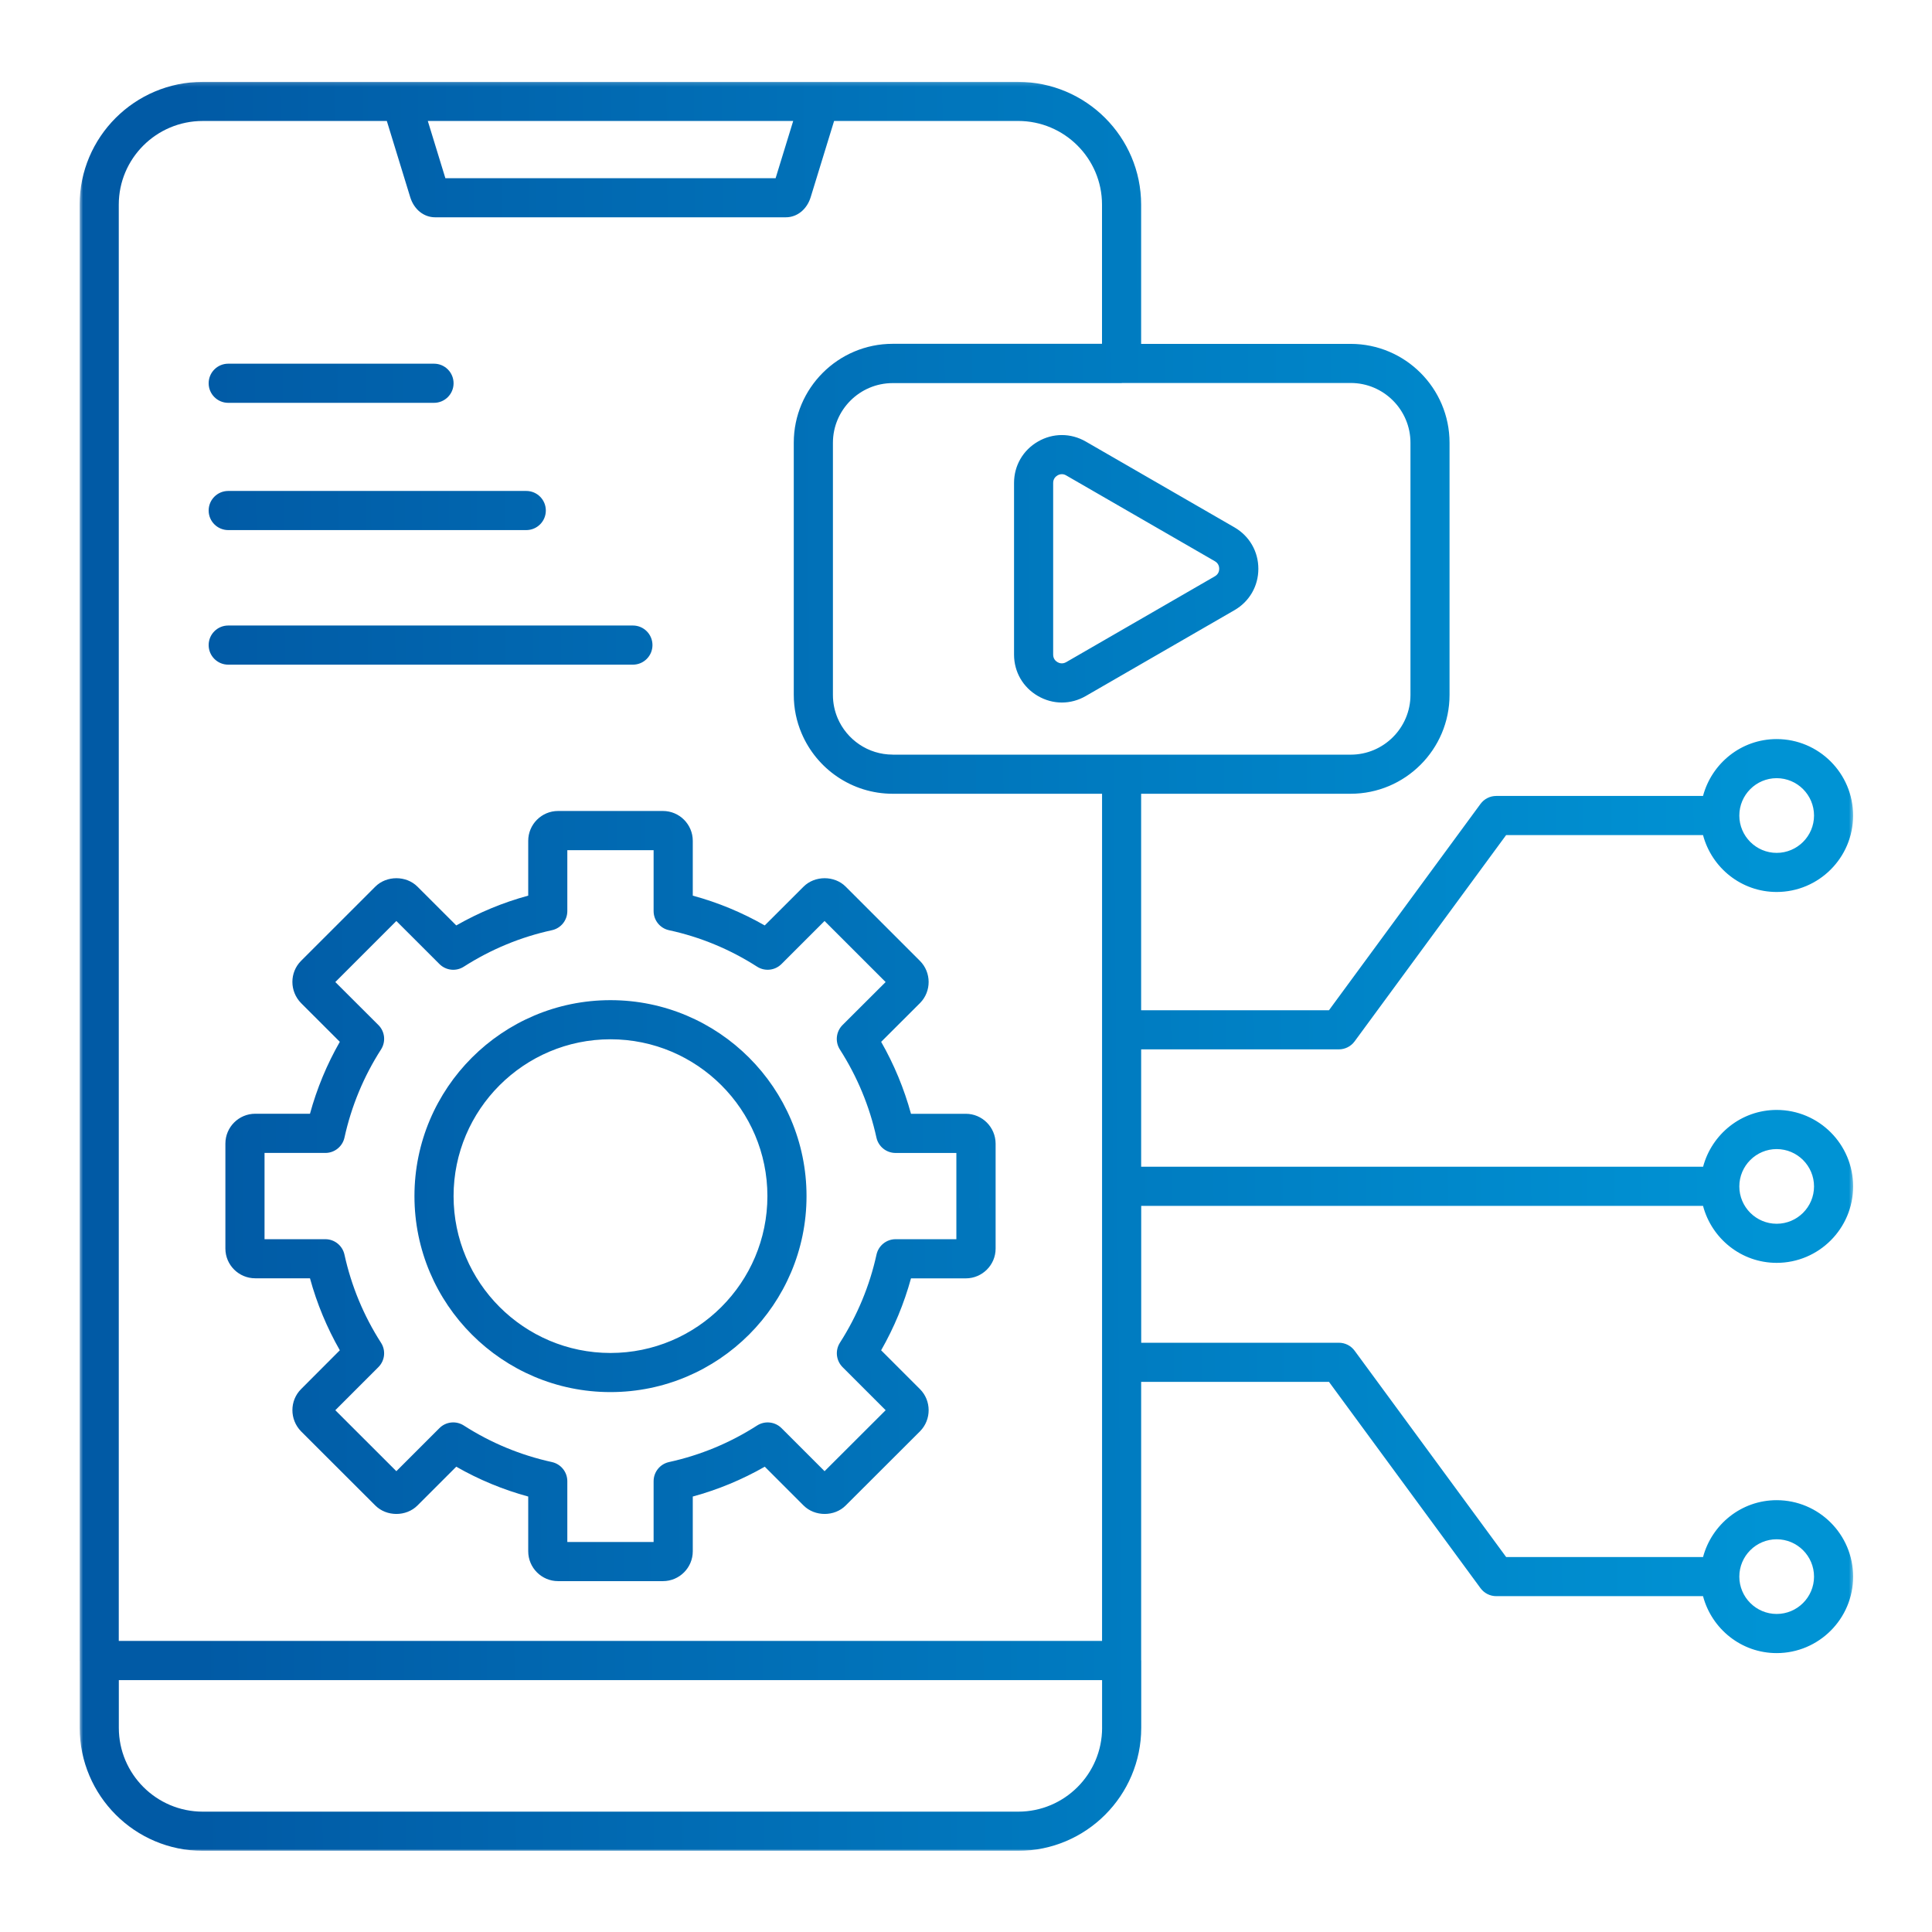 <svg width="500" height="500" viewBox="0 0 500 500" fill="none" xmlns="http://www.w3.org/2000/svg">
<mask id="mask0_2314_370" style="mask-type:luminance" maskUnits="userSpaceOnUse" x="20" y="21" width="460" height="458">
<path d="M20.583 21.156H479.625V479H20.583V21.156Z" fill="white"/>
</mask>
<g mask="url(#mask0_2314_370)">
<path d="M249.942 288.248H235.765C233.98 281.75 231.402 275.514 228.043 269.627L238.131 259.558C241.084 256.543 241.059 251.661 238.088 248.684L218.861 229.457C215.964 226.554 210.883 226.554 207.968 229.457L197.911 239.501C192.019 236.137 185.782 233.552 179.29 231.792V217.603C179.29 213.345 175.826 209.881 171.568 209.881H144.426C140.169 209.881 136.704 213.345 136.704 217.603V231.792C130.206 233.552 123.982 236.137 118.083 239.501L108.033 229.457C105.124 226.554 100.049 226.554 97.134 229.457L77.901 248.684C74.936 251.661 74.917 256.537 77.913 259.596L87.945 269.621C84.593 275.476 82.008 281.712 80.223 288.236H66.053C61.795 288.236 58.331 291.7 58.331 295.958V323.125C58.331 327.376 61.795 330.821 66.053 330.821H80.223C82.008 337.351 84.599 343.587 87.945 349.449L77.913 359.505C74.936 362.483 74.923 367.365 77.913 370.43L97.134 389.625C100.043 392.534 105.118 392.54 108.033 389.625L118.077 379.581C123.939 382.939 130.175 385.524 136.704 387.303V401.473C136.704 405.73 140.169 409.195 144.426 409.195H171.568C175.826 409.195 179.29 405.73 179.29 401.473V387.303C185.826 385.524 192.062 382.927 197.924 379.581L207.968 389.625C210.883 392.54 215.964 392.534 218.861 389.625L238.131 370.386C241.084 367.365 241.065 362.483 238.088 359.505L228.037 349.455C231.402 343.569 233.98 337.332 235.765 330.84H249.942C254.199 330.84 257.664 327.382 257.664 323.143V295.976C257.651 291.713 254.199 288.248 249.942 288.248ZM247.526 320.703H231.789C229.411 320.703 227.351 322.363 226.839 324.685C225.066 332.769 221.87 340.46 217.369 347.501C216.089 349.511 216.383 352.127 218.056 353.812L229.205 364.961L213.399 380.742L202.262 369.606C200.577 367.92 197.949 367.639 195.939 368.919C188.96 373.407 181.282 376.597 173.129 378.382C170.807 378.901 169.153 380.948 169.153 383.333V399.07H146.823V383.333C146.823 380.961 145.169 378.901 142.847 378.382C134.688 376.597 127.016 373.407 120.031 368.919C118.021 367.633 115.393 367.914 113.714 369.606L102.577 380.742L86.778 364.961L97.927 353.812C99.612 352.127 99.899 349.499 98.601 347.495C94.119 340.51 90.935 332.838 89.144 324.685C88.632 322.363 86.578 320.703 84.193 320.703H68.462V298.38H84.206C86.578 298.38 88.638 296.725 89.15 294.403C90.941 286.257 94.131 278.585 98.613 271.593C99.899 269.583 99.618 266.955 97.927 265.276L86.778 254.152L102.577 238.353L113.72 249.489C115.412 251.181 118.033 251.462 120.031 250.176C127.085 245.669 134.763 242.491 142.835 240.737C145.169 240.232 146.823 238.172 146.823 235.787V220.031H169.153V235.787C169.153 238.172 170.813 240.232 173.135 240.737C181.207 242.479 188.885 245.656 195.939 250.176C197.943 251.455 200.558 251.175 202.25 249.489L213.393 238.353L229.198 254.152L218.043 265.282C216.364 266.968 216.077 269.583 217.35 271.593C221.864 278.647 225.047 286.319 226.82 294.409C227.332 296.732 229.386 298.386 231.77 298.386H247.507V320.703H247.526ZM157.991 258.84C130.013 258.84 107.259 281.588 107.259 309.547C107.259 337.526 130.019 360.273 157.991 360.273C185.963 360.273 208.729 337.513 208.729 309.547C208.729 281.581 185.97 258.84 157.991 258.84ZM157.991 350.148C135.6 350.148 117.384 331.933 117.384 309.547C117.384 287.168 135.6 268.965 157.991 268.965C180.383 268.965 198.604 287.168 198.604 309.547C198.604 331.933 180.383 350.148 157.991 350.148ZM319.47 136.476L280.998 114.272C277.115 112.031 272.489 112.031 268.625 114.272C264.743 116.513 262.433 120.514 262.433 124.99V169.411C262.433 173.887 264.743 177.889 268.625 180.13C270.554 181.247 272.683 181.815 274.805 181.815C276.928 181.815 279.063 181.253 280.998 180.13L319.47 157.919C323.346 155.684 325.662 151.677 325.662 147.207C325.662 142.725 323.346 138.717 319.47 136.476ZM314.401 149.148L275.929 171.365C274.943 171.921 274.094 171.609 273.682 171.365C273.257 171.122 272.558 170.547 272.558 169.411V124.99C272.558 123.854 273.264 123.28 273.682 123.036C273.925 122.893 274.319 122.718 274.805 122.718C275.149 122.718 275.523 122.799 275.929 123.036L314.401 145.241C315.387 145.809 315.531 146.701 315.531 147.195C315.531 147.688 315.387 148.58 314.401 149.148ZM440.741 312.076C442.982 320.54 450.642 326.826 459.799 326.826C470.717 326.826 479.588 317.943 479.588 307.038C479.588 296.12 470.717 287.249 459.799 287.249C450.654 287.249 443.014 293.511 440.76 301.95H295.33V271.575H346.493C348.104 271.575 349.621 270.807 350.576 269.502L389.784 216.117H440.741C442.989 224.576 450.642 230.843 459.793 230.843C470.711 230.843 479.582 221.966 479.582 211.061C479.582 200.143 470.711 191.272 459.793 191.272C450.642 191.272 443.001 197.54 440.741 205.992H387.219C385.608 205.992 384.098 206.76 383.143 208.064L343.934 261.45H295.324V205.424H349.546C363.66 205.424 375.14 193.944 375.14 179.836V114.584C375.14 100.476 363.666 88.996 349.546 88.996H295.324V52.965C295.324 35.443 281.042 21.191 263.482 21.191H52.444C34.897 21.191 20.614 35.443 20.614 52.965V429.739C20.614 429.776 20.627 429.801 20.627 429.839V447.149C20.627 464.709 34.909 478.991 52.463 478.991H263.519C281.067 478.991 295.349 464.709 295.349 447.149V429.751C295.349 429.714 295.33 429.689 295.33 429.651V357.626H343.94L383.149 411.012C384.104 412.316 385.615 413.084 387.225 413.084H440.741C442.989 421.543 450.642 427.822 459.799 427.822C470.717 427.822 479.588 418.939 479.588 408.034C479.588 397.122 470.717 388.245 459.799 388.245C450.648 388.245 443.007 394.519 440.748 402.959H389.791L350.582 349.574C349.627 348.269 348.116 347.501 346.506 347.501H295.343V312.082H440.741V312.076ZM459.799 297.381C465.13 297.381 469.469 301.719 469.469 307.044C469.469 312.375 465.13 316.707 459.799 316.707C454.475 316.707 450.136 312.375 450.136 307.044C450.136 301.719 454.475 297.381 459.799 297.381ZM459.799 201.391C465.13 201.391 469.469 205.73 469.469 211.061C469.469 216.386 465.13 220.724 459.799 220.724C454.475 220.724 450.136 216.386 450.136 211.061C450.136 205.73 454.475 201.391 459.799 201.391ZM459.799 398.364C465.13 398.364 469.469 402.697 469.469 408.028C469.469 413.352 465.13 417.691 459.799 417.691C454.475 417.691 450.136 413.352 450.136 408.028C450.136 402.697 454.475 398.364 459.799 398.364ZM205.277 31.31L200.727 46.117H115.262L110.717 31.31H205.277ZM30.739 52.965C30.739 41.024 40.471 31.31 52.444 31.31H100.111L106.16 51.011C107.134 54.189 109.662 56.236 112.609 56.236H203.367C206.307 56.236 208.836 54.189 209.809 51.011L215.865 31.304H263.494C275.461 31.304 285.199 41.011 285.199 52.953V88.978H231.021C216.913 88.978 205.427 100.458 205.427 114.565V179.817C205.427 183.351 206.145 186.715 207.45 189.774C211.339 198.963 220.446 205.424 231.04 205.424H285.212V424.664H30.739V52.965ZM285.224 447.149C285.224 459.122 275.492 468.854 263.519 468.854H52.463C40.49 468.854 30.752 459.122 30.752 447.149V434.808H285.218V447.149H285.224ZM231.021 195.292C224.635 195.292 219.136 191.397 216.776 185.854C215.996 184.006 215.559 181.984 215.559 179.861V114.609C215.559 106.082 222.5 99.147 231.034 99.147H290.268C290.312 99.147 290.349 99.115 290.393 99.115H349.565C358.086 99.115 365.027 106.057 365.027 114.584V179.836C365.027 188.363 358.086 195.305 349.565 195.305H231.021V195.292ZM53.999 99.19C53.999 96.388 56.271 94.122 59.068 94.122H112.315C115.118 94.122 117.384 96.388 117.384 99.19C117.384 101.987 115.118 104.253 112.315 104.253H59.068C56.271 104.253 53.999 101.987 53.999 99.19ZM53.999 132.125C53.999 129.323 56.271 127.057 59.068 127.057H136.193C138.995 127.057 141.261 129.323 141.261 132.125C141.261 134.922 138.995 137.188 136.193 137.188H59.068C56.271 137.182 53.999 134.922 53.999 132.125ZM59.068 172.014C56.271 172.014 53.999 169.748 53.999 166.946C53.999 164.149 56.271 161.883 59.068 161.883H163.797C166.593 161.883 168.859 164.149 168.859 166.946C168.859 169.748 166.593 172.014 163.797 172.014H59.068Z" fill="url(#paint0_linear_2314_370)"/>
</g>
<defs>
<linearGradient id="paint0_linear_2314_370" x1="49.5" y1="256.5" x2="456.5" y2="253" gradientUnits="userSpaceOnUse">
<stop stop-color="#015AA5"/>
<stop offset="1" stop-color="#0093D4"/>
</linearGradient>
</defs>
</svg>

